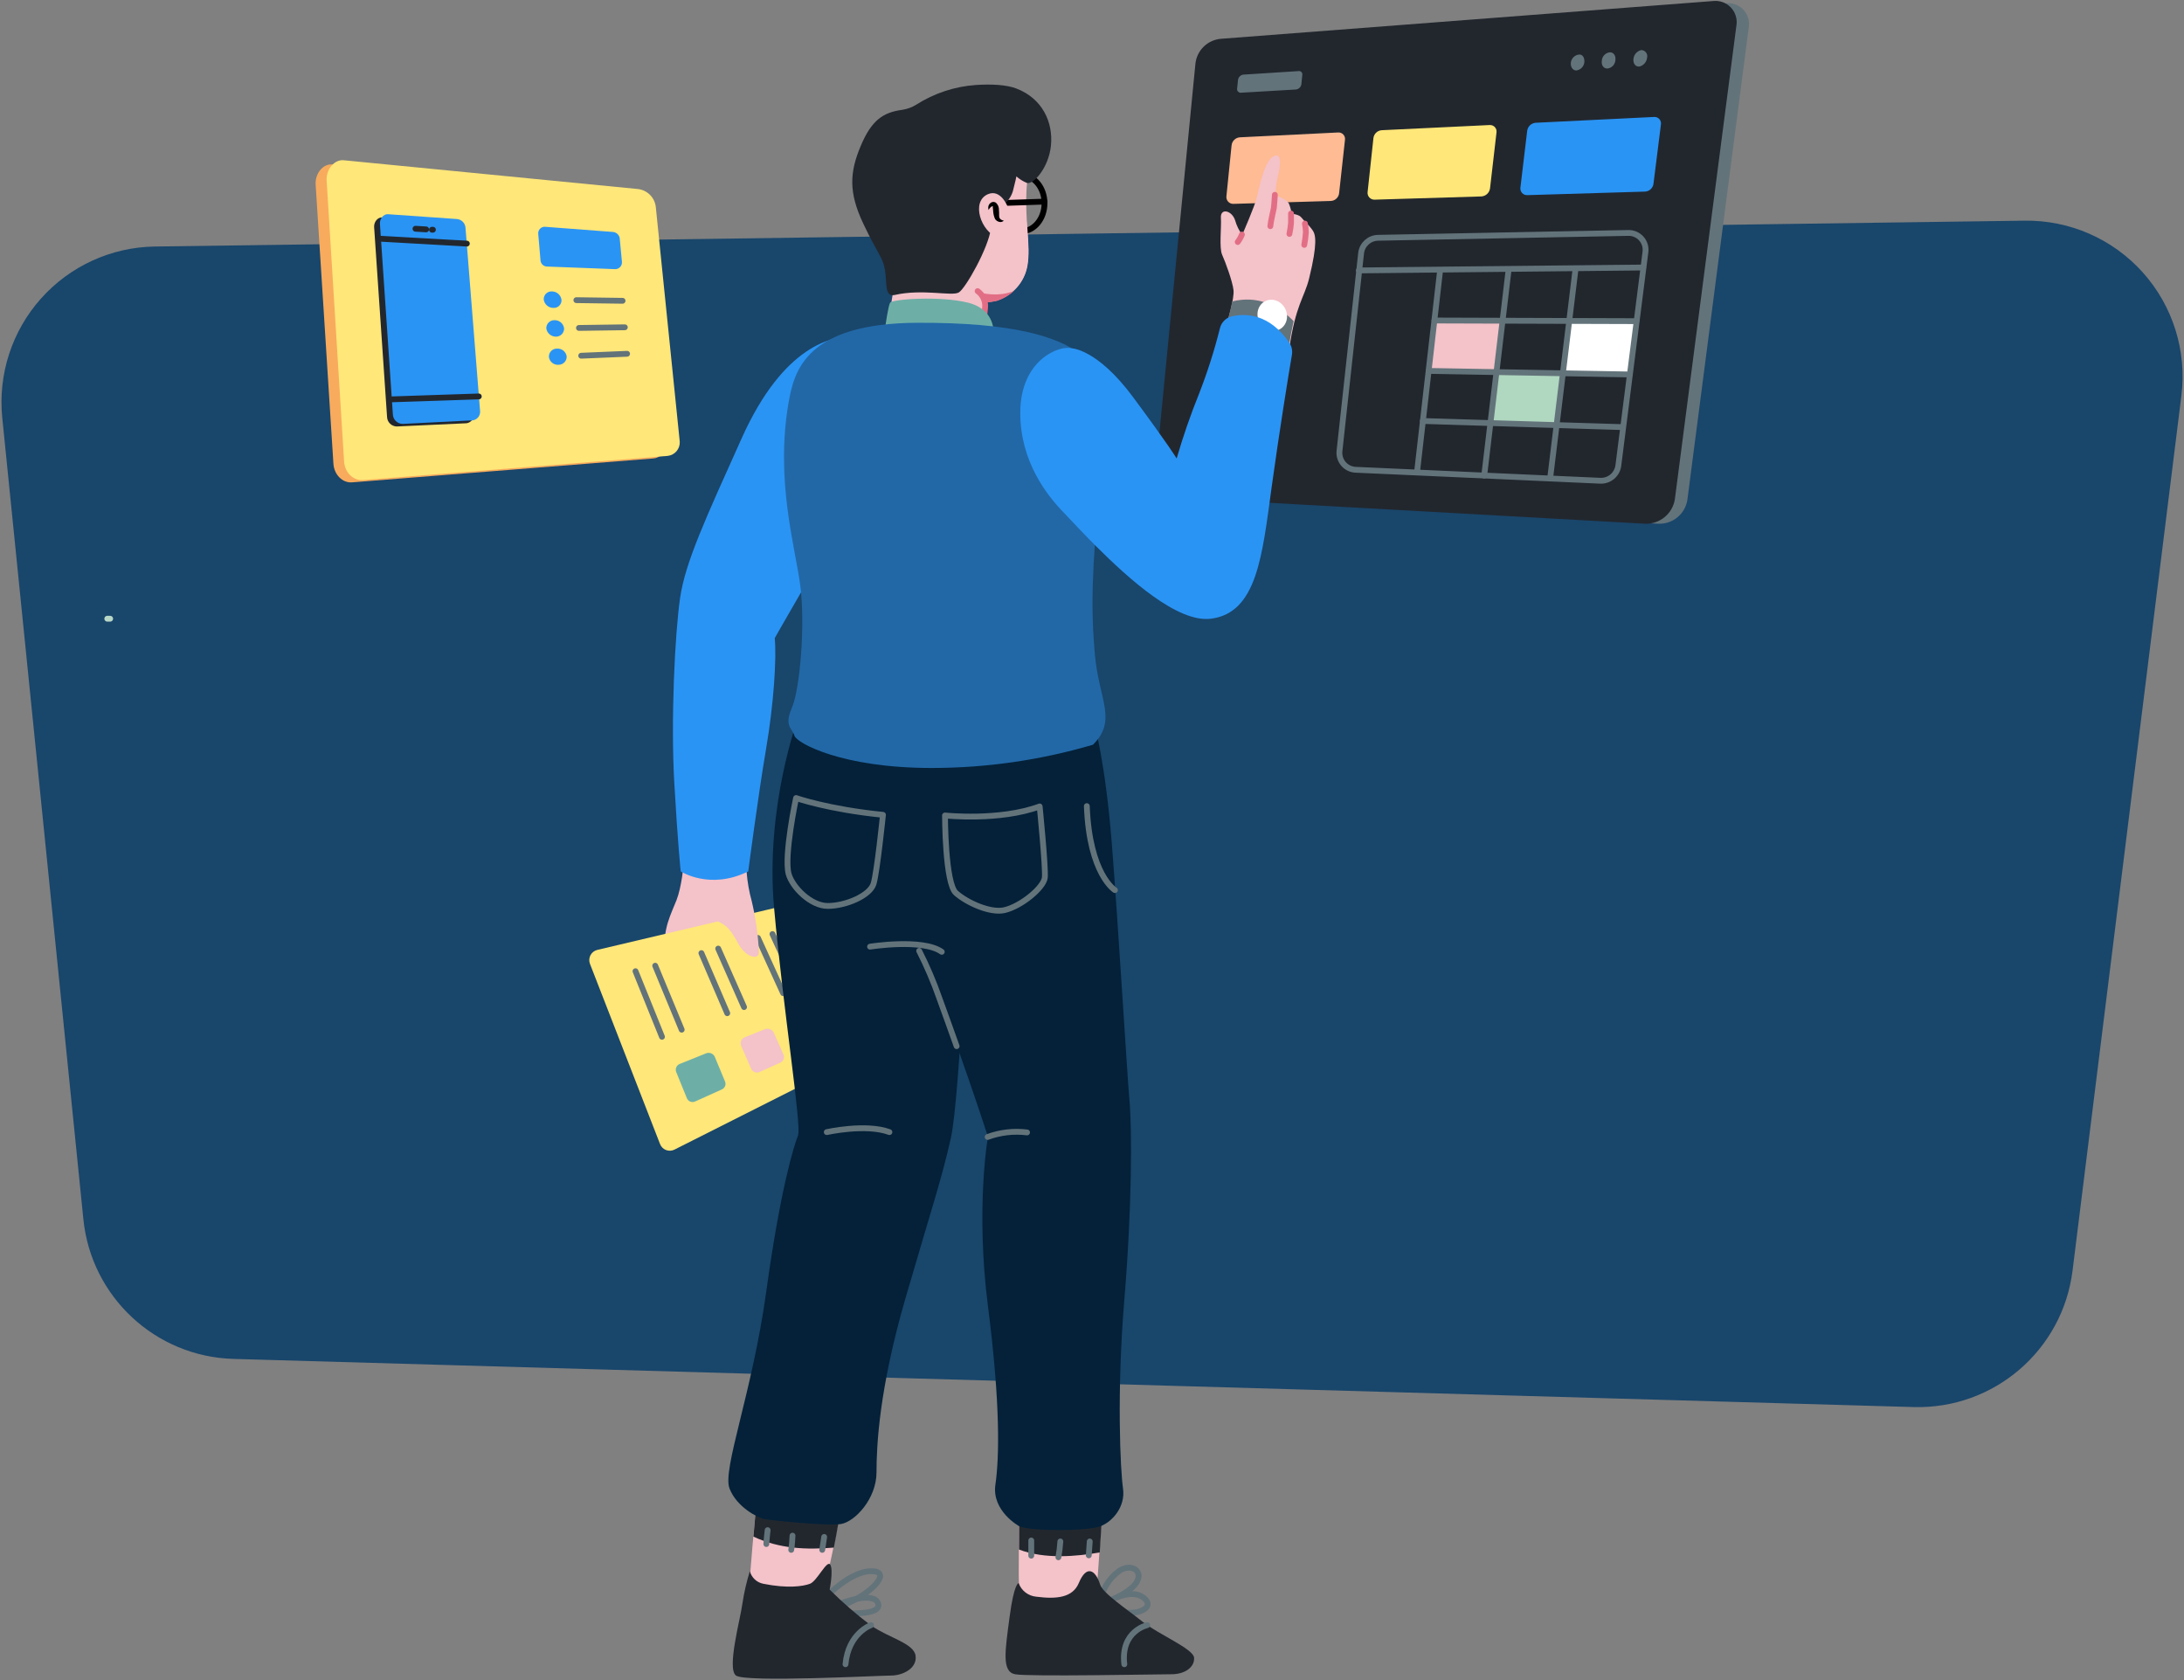 <svg xmlns="http://www.w3.org/2000/svg" xmlns:xlink="http://www.w3.org/1999/xlink" width="676px" height="520px" viewBox="0 0 676 520"><rect x="0" y="0" width="676" height="520" fill="#808080" stroke="none"/><title>Slice 1</title><g id="Page-1" stroke="none" stroke-width="1" fill="none" fill-rule="evenodd"><g id="DrawKit-Vector-Illustration-Project-Manager-(5)"><path d="M592.3,435.5 L72.3,420.6 C48.111,419.928 28.192,401.38 25.8,377.3 L0.7,129.3 C-0.651,115.878 3.686,102.505 12.658,92.432 C21.629,82.358 34.412,76.507 47.9,76.3 L626.7,68.3 C640.626,68.112 653.952,73.955 663.249,84.325 C672.545,94.694 676.903,108.578 675.2,122.4 L641.5,393.3 C638.423,417.943 617.124,436.212 592.3,435.5 Z" id="Path" fill="#19466B" fill-rule="nonzero"></path><g id="Group" transform="translate(33, 191)" stroke="#B8D8C7" stroke-linecap="round" stroke-linejoin="round" stroke-width="1.8"><line x1="0.2" y1="0.5" x2="1.1" y2="0.5" id="Path"></line></g><path d="M513.2,162.1 L368.4,154 C366.636,153.902 364.989,153.089 363.838,151.749 C362.687,150.41 362.131,148.658 362.3,146.9 L374.7,20.4 C375.132,16.247 378.441,12.979 382.6,12.6 L534.4,1 C536.347,0.838 538.263,1.571 539.605,2.991 C540.947,4.411 541.571,6.365 541.3,8.3 L522.3,154.6 C521.66,159.076 517.715,162.326 513.2,162.1 L513.2,162.1 Z" id="Path" fill="#63737A" fill-rule="nonzero"></path><path d="M509.2,162.1 L363.7,154 C361.93,153.919 360.272,153.111 359.117,151.767 C357.962,150.423 357.414,148.662 357.6,146.9 L370,19.8 C370.409,15.597 373.788,12.302 378,12 L530.5,0.3 C532.452,0.152 534.368,0.885 535.723,2.298 C537.078,3.711 537.73,5.656 537.5,7.6 L518.4,154.6 C517.65,159.055 513.714,162.263 509.2,162.1 L509.2,162.1 Z" id="Path" fill="#22272E" fill-rule="nonzero"></path><polygon id="Path" fill="#FFFFFF" fill-rule="nonzero" points="506.5 99.4 504.4 115.9 483.8 115.5 485.7 99.3"></polygon><polygon id="Path" fill="#F4C2C9" fill-rule="nonzero" points="465.1 99.2 463.2 115.1 442.2 114.8 443.9 99.2"></polygon><polygon id="Path" fill="#B0D7C0" fill-rule="nonzero" points="483.8 115.5 481.8 131.6 461.3 130.9 463.2 115.1"></polygon><path d="M401.1,27.7 L384,28.7 C383.395,28.695 382.905,28.205 382.9,27.6 L383.2,24.7 C383.326,23.874 383.974,23.226 384.8,23.1 L402,22 C402.3,21.968 402.599,22.074 402.813,22.287 C403.026,22.501 403.132,22.8 403.1,23.1 L402.8,26.1 C402.663,26.958 401.965,27.615 401.1,27.7 Z" id="Path" fill="#63737A" fill-rule="nonzero"></path><path d="M411.9,62.2 L381.7,63.1 C381.107,63.103 380.54,62.854 380.14,62.416 C379.74,61.978 379.543,61.391 379.6,60.8 L381.2,45 C381.335,43.641 382.437,42.582 383.8,42.5 L414.2,41 C414.804,40.963 415.392,41.201 415.8,41.648 C416.208,42.094 416.392,42.702 416.3,43.3 L414.5,59.7 C414.399,61.075 413.278,62.153 411.9,62.2 Z" id="Path" fill="#FEBB94" fill-rule="nonzero"></path><path d="M458.5,60.8 L425.4,61.8 C424.807,61.803 424.24,61.554 423.84,61.116 C423.44,60.678 423.243,60.091 423.3,59.5 L425.1,42.8 C425.235,41.441 426.337,40.382 427.7,40.3 L461.1,38.7 C461.704,38.663 462.292,38.901 462.7,39.348 C463.108,39.794 463.292,40.402 463.2,41 L461.2,58.3 C461.019,59.675 459.884,60.725 458.5,60.8 L458.5,60.8 Z" id="Path" fill="#FFE779" fill-rule="nonzero"></path><path d="M509.2,59.3 L472.7,60.4 C472.101,60.419 471.524,60.176 471.121,59.733 C470.717,59.291 470.527,58.694 470.6,58.1 L472.7,40.5 C472.869,39.158 473.953,38.117 475.3,38 L512,36.2 C512.604,36.163 513.192,36.401 513.6,36.848 C514.008,37.294 514.192,37.902 514.1,38.5 L511.8,56.8 C511.665,58.159 510.563,59.218 509.2,59.3 L509.2,59.3 Z" id="Path" fill="#2A94F4" fill-rule="nonzero"></path><path d="M419.6,145.4 L495.4,148.8 C498.132,148.876 500.492,146.903 500.9,144.2 L509.3,78 C509.503,76.487 509.032,74.962 508.012,73.827 C506.992,72.691 505.526,72.06 504,72.1 L426.5,73.6 C423.844,73.668 421.635,75.664 421.3,78.3 L414.6,139.6 C414.447,141.042 414.897,142.484 415.844,143.583 C416.791,144.681 418.151,145.339 419.6,145.4 Z" id="Path" stroke="#63737A" stroke-width="1.8" stroke-linecap="round" stroke-linejoin="round"></path><line x1="420.6" y1="83.7" x2="508.6" y2="82.8" id="Path" stroke="#63737A" stroke-width="1.8" stroke-linecap="round" stroke-linejoin="round"></line><line x1="445.7" y1="84.1" x2="438.6" y2="146.2" id="Path" stroke="#63737A" stroke-width="1.8" stroke-linecap="round" stroke-linejoin="round"></line><line x1="466.9" y1="83.9" x2="459.4" y2="147.2" id="Path" stroke="#63737A" stroke-width="1.8" stroke-linecap="round" stroke-linejoin="round"></line><line x1="487.6" y1="83.8" x2="479.8" y2="148.1" id="Path" stroke="#63737A" stroke-width="1.8" stroke-linecap="round" stroke-linejoin="round"></line><line x1="444" y1="99.2" x2="506.5" y2="99.4" id="Path" stroke="#63737A" stroke-width="1.8" stroke-linecap="round" stroke-linejoin="round"></line><line x1="442.2" y1="114.8" x2="504.4" y2="115.9" id="Path" stroke="#63737A" stroke-width="1.8" stroke-linecap="round" stroke-linejoin="round"></line><line x1="440.4" y1="130.3" x2="502.3" y2="132.2" id="Path" stroke="#63737A" stroke-width="1.8" stroke-linecap="round" stroke-linejoin="round"></line><path d="M509.8,17.9 C509.658,19.22 508.694,20.305 507.4,20.6 C506.2,20.7 505.4,19.6 505.6,18.2 C505.742,16.88 506.706,15.795 508,15.5 C508.588,15.506 509.139,15.786 509.492,16.256 C509.845,16.726 509.959,17.334 509.8,17.9 L509.8,17.9 Z" id="Path" fill="#63737A" fill-rule="nonzero"></path><path d="M500,18.6 C499.926,19.93 498.919,21.02 497.6,21.2 C496.4,21.3 495.6,20.2 495.8,18.8 C495.874,17.47 496.881,16.38 498.2,16.2 C499.4,16.1 500.2,17.2 500,18.6 Z" id="Path" fill="#63737A" fill-rule="nonzero"></path><path d="M490.4,19.2 C490.289,20.514 489.301,21.585 488,21.8 C486.9,21.9 486.1,20.8 486.2,19.5 C486.311,18.186 487.299,17.115 488.6,16.9 C489.8,16.7 490.5,17.8 490.4,19.2 Z" id="Path" fill="#63737A" fill-rule="nonzero"></path><path d="M202.2,141.9 L108.9,149.3 C106,149.5 103.4,146.9 103.2,143.5 L97.7,57.1 C97.5,53.7 100,50.6 102.9,50.9 L192.8,59.9 C195.766,60.229 198.077,62.624 198.3,65.6 L205.6,137.7 C205.763,138.718 205.486,139.757 204.837,140.559 C204.188,141.36 203.23,141.848 202.2,141.9 Z" id="Path" fill="#F8AB5D" fill-rule="nonzero"></path><path d="M206.7,141.1 L112.3,148.6 C109.3,148.8 106.7,146.2 106.5,142.8 L101.1,55.9 C100.9,52.4 103.5,49.3 106.4,49.6 L197.4,58.5 C200.389,58.818 202.735,61.206 203,64.2 L210.4,136.7 C210.526,138.915 208.904,140.844 206.7,141.1 L206.7,141.1 Z" id="Path" fill="#FFE779" fill-rule="nonzero"></path><path d="M144.4,131 L122.8,132 C121.159,131.963 119.837,130.641 119.8,129 L115.8,70.3 C115.7,68.7 116.9,67.2 118.3,67.3 L139.6,68.8 C141.077,68.967 142.194,70.214 142.2,71.7 L146.7,128.1 C146.826,129.524 145.816,130.798 144.4,131 Z" id="Path" fill="#22272E" fill-rule="nonzero"></path><path d="M146.3,130.1 L124.6,131.2 C122.959,131.163 121.637,129.841 121.6,128.2 L117.6,69.3 C117.5,67.7 118.7,66.2 120.1,66.3 L141.5,67.8 C142.977,67.967 144.094,69.214 144.1,70.7 L148.6,127.3 C148.691,128.694 147.685,129.919 146.3,130.1 L146.3,130.1 Z" id="Path" fill="#2A94F4" fill-rule="nonzero"></path><line x1="128.6" y1="70.8" x2="131.9" y2="71" id="Path" stroke="#22272E" stroke-width="1.8" stroke-linecap="round" stroke-linejoin="round"></line><line x1="133.7" y1="71.1" x2="134" y2="71.1" id="Path" stroke="#22272E" stroke-width="1.8" stroke-linecap="round" stroke-linejoin="round"></line><line x1="117.9" y1="73.9" x2="144.5" y2="75.4" id="Path" stroke="#22272E" stroke-width="1.8" stroke-linecap="round" stroke-linejoin="round"></line><line x1="121.3" y1="123.6" x2="148.2" y2="122.7" id="Path" stroke="#22272E" stroke-width="1.8" stroke-linecap="round" stroke-linejoin="round"></line><path d="M189.8,71.8 L168.8,70.2 C168.199,70.136 167.602,70.347 167.175,70.775 C166.747,71.202 166.536,71.799 166.6,72.4 L167.3,80.6 C167.382,81.652 168.245,82.472 169.3,82.5 L190.3,83.3 C190.913,83.339 191.511,83.105 191.935,82.662 C192.359,82.218 192.566,81.61 192.5,81 L191.8,73.6 C191.577,72.64 190.778,71.921 189.8,71.8 L189.8,71.8 Z" id="Path" fill="#2A94F4" fill-rule="nonzero"></path><path d="M173.8,92.8 C173.841,93.475 173.591,94.135 173.113,94.613 C172.635,95.091 171.975,95.341 171.3,95.3 C169.788,95.313 168.502,94.199 168.3,92.7 C168.265,92.009 168.532,91.337 169.03,90.858 C169.529,90.378 170.211,90.138 170.9,90.2 C172.374,90.236 173.604,91.338 173.8,92.8 L173.8,92.8 Z" id="Path" fill="#2A94F4" fill-rule="nonzero"></path><line x1="178.4" y1="92.9" x2="192.7" y2="93.1" id="Path" stroke="#63737A" stroke-width="1.8" stroke-linecap="round" stroke-linejoin="round"></line><path d="M174.6,101.6 C174.63,102.281 174.38,102.945 173.907,103.436 C173.435,103.927 172.782,104.203 172.1,104.2 C170.62,104.221 169.347,103.159 169.1,101.7 C169.059,100.999 169.319,100.313 169.816,99.816 C170.313,99.319 170.999,99.059 171.7,99.1 C173.154,99.095 174.391,100.161 174.6,101.6 L174.6,101.6 Z" id="Path" fill="#2A94F4" fill-rule="nonzero"></path><line x1="179.2" y1="101.5" x2="193.4" y2="101.3" id="Path" stroke="#63737A" stroke-width="1.8" stroke-linecap="round" stroke-linejoin="round"></line><path d="M175.4,110.3 C175.43,110.981 175.18,111.645 174.707,112.136 C174.235,112.627 173.582,112.903 172.9,112.9 C171.421,113.026 170.102,111.971 169.9,110.5 C169.859,109.799 170.119,109.113 170.616,108.616 C171.113,108.119 171.799,107.859 172.5,107.9 C173.937,107.843 175.187,108.877 175.4,110.3 Z" id="Path" fill="#2A94F4" fill-rule="nonzero"></path><line x1="179.9" y1="110.1" x2="194.1" y2="109.5" id="Path" stroke="#63737A" stroke-width="1.8" stroke-linecap="round" stroke-linejoin="round"></line><path d="M211.6,267.6 C211.6,267.6 211,274.5 209.4,278.6 C207.8,282.7 205,287.7 205.9,294.6 C206.8,301.5 213.4,311.6 216,311.3 C218.6,311 217.2,306.6 217.2,306.6 C217.2,306.6 219.8,310.3 222.3,309.2 C224.8,308.1 221.4,300.1 221.4,300.1 C221.4,300.1 224.5,305.1 227.3,304.5 C230.1,303.9 224.5,296 224.5,296 C224.5,296 228.2,300.1 229.2,299.5 C230.2,298.9 231.1,299.2 229.2,294.5 C227.3,289.8 230.4,274.5 230.3,271 C230.2,267.5 216.6,264.4 211.6,267.6 Z" id="Path" fill="#F4C2C9" fill-rule="nonzero"></path><path d="M248.7,281.5 L268.2,322.3 C268.574,323.069 268.626,323.955 268.345,324.762 C268.063,325.569 267.471,326.231 266.7,326.6 L208.8,355.8 C207.986,356.226 207.028,356.284 206.169,355.959 C205.309,355.635 204.629,354.958 204.3,354.1 L182.6,298.3 C182.27,297.426 182.334,296.452 182.774,295.628 C183.215,294.804 183.99,294.211 184.9,294 L245,279.8 C246.484,279.373 248.057,280.096 248.7,281.5 Z" id="Path" fill="#FFE779" fill-rule="nonzero"></path><path d="M221.2,327 L224.4,334.7 C224.609,335.163 224.62,335.691 224.431,336.162 C224.243,336.634 223.87,337.009 223.4,337.2 L215.2,340.9 C214.725,341.133 214.175,341.157 213.682,340.967 C213.188,340.777 212.796,340.391 212.6,339.9 L209.3,331.8 C209.111,331.323 209.121,330.79 209.328,330.32 C209.535,329.851 209.921,329.483 210.4,329.3 L218.6,326 C219.595,325.637 220.705,326.064 221.2,327 L221.2,327 Z" id="Path" fill="#6DAFA7" fill-rule="nonzero"></path><line x1="204.9" y1="320.9" x2="196.7" y2="300.6" id="Path" stroke="#63737A" stroke-width="1.8" stroke-linecap="round" stroke-linejoin="round"></line><line x1="211" y1="318.7" x2="202.8" y2="298.9" id="Path" stroke="#63737A" stroke-width="1.8" stroke-linecap="round" stroke-linejoin="round"></line><path d="M239.5,319.6 L242.5,326.4 C242.709,326.863 242.72,327.391 242.531,327.862 C242.343,328.334 241.97,328.709 241.5,328.9 L235.1,331.8 C234.106,332.224 232.954,331.781 232.5,330.8 L229.4,323.7 C228.976,322.706 229.419,321.554 230.4,321.1 L236.9,318.5 C237.919,318.18 239.02,318.646 239.5,319.6 Z" id="Path" fill="#F4C2C9" fill-rule="nonzero"></path><line x1="225.1" y1="313.6" x2="217.1" y2="295" id="Path" stroke="#63737A" stroke-width="1.8" stroke-linecap="round" stroke-linejoin="round"></line><line x1="230.3" y1="311.7" x2="222.3" y2="293.6" id="Path" stroke="#63737A" stroke-width="1.8" stroke-linecap="round" stroke-linejoin="round"></line><polygon id="Path" stroke="#000000" stroke-width="1.8" stroke-linecap="round" stroke-linejoin="round" points="254.5 311.6 258.9 321 250.4 324.9 245.9 315.1"></polygon><line x1="242.4" y1="307.4" x2="234.6" y2="290.3" id="Path" stroke="#63737A" stroke-width="1.8" stroke-linecap="round" stroke-linejoin="round"></line><line x1="246.8" y1="305.8" x2="239.1" y2="289.1" id="Path" stroke="#63737A" stroke-width="1.8" stroke-linecap="round" stroke-linejoin="round"></line><path d="M231.1,269.9 C231.336,272.978 231.872,276.026 232.7,279 C233.909,284.122 234.646,289.344 234.9,294.6 C235,297.3 230.9,296.4 228.6,292.2 C226.3,288 225.2,286.8 223.2,285.7 C220.722,284.545 218.889,282.345 218.2,279.7 C217,276 227.7,265.8 231.1,269.9 Z" id="Path" fill="#F4C2C9" fill-rule="nonzero"></path><path d="M263.8,104.1 C258.1,104.1 242.7,106.3 229.5,135.8 C218.5,160.3 212.1,174 210.5,185.1 C208.9,196.2 207.6,222.7 208.7,242.1 C209.8,261.5 210.7,269.7 210.7,269.7 C210.7,269.7 219.7,275.6 231.6,269.7 C231.6,269.7 234.7,245.9 237.1,231.9 C239.5,217.9 240.4,203.8 239.8,197.5 C239.8,197.5 255.5,169.9 262.5,158.9 C269.7,147.9 296,104.1 263.8,104.1 Z" id="Path" fill="#2A94F4" fill-rule="nonzero"></path><path d="M340.5,496.3 C340.968,492.308 343.068,488.688 346.3,486.3 C351.7,482.5 357.9,489.5 343.8,495.2" id="Path" stroke="#63737A" stroke-width="1.8" stroke-linecap="round" stroke-linejoin="round"></path><path d="M345.8,494.4 C345.8,494.4 351.6,491.7 354.6,495.1 C357.6,498.5 349.1,500.8 344.6,497.8" id="Path" stroke="#63737A" stroke-width="1.8" stroke-linecap="round" stroke-linejoin="round"></path><path d="M253.7,496.3 C253.7,496.3 262.2,486.4 269.6,486.3 C277,486.2 268.6,494.5 259.3,497.4" id="Path" stroke="#63737A" stroke-width="1.8" stroke-linecap="round" stroke-linejoin="round"></path><path d="M260.1,496.3 C260.1,496.3 270.5,492.3 271.8,496.3 C273.1,500.3 260.8,499.2 260.8,499.2" id="Path" stroke="#63737A" stroke-width="1.8" stroke-linecap="round" stroke-linejoin="round"></path><path d="M315.5,470.3 C315.5,470.3 315.1,488.1 315.5,493 C315.9,497.9 324.9,501 332.1,498.7 C339.3,496.4 339.5,491.7 339.5,491.7 C339.5,491.7 341.1,470.2 341.1,466.1 C341.1,462 315.6,462.2 315.5,470.3 Z" id="Path" fill="#F4C2C9" fill-rule="nonzero"></path><path d="M315.5,470.3 C315.5,470.3 315.4,474.6 315.4,479.6 C323.5,482.7 333.4,481.7 340.4,480.5 C340.8,474.5 341.2,468 341.2,465.9 C341.1,461.9 315.6,462.2 315.5,470.3 Z" id="Path" fill="#22272E" fill-rule="nonzero"></path><path d="M315.3,490 C315.3,490 313.9,489.8 312.5,500.4 C311.1,511 310,517.4 314.2,518.2 C318.4,519 358.3,518.2 362.6,518.2 C366.9,518.2 369.8,515.9 369.6,513.1 C369.4,510.3 358.6,505.9 353.6,501.9 C348.6,497.9 341.3,493.1 340.5,490.4 C339.1,485.9 336.3,484.2 333.9,490 C332,494.5 327,495 320.8,494.2 C318.304,493.992 316.157,492.353 315.3,490 L315.3,490 Z" id="Path" fill="#22272E" fill-rule="nonzero"></path><path d="M355.1,503 C355.1,503 346.8,504.8 348,515.1" id="Path" stroke="#63737A" stroke-width="1.8" stroke-linecap="round" stroke-linejoin="round"></path><path d="M234,466.9 C234,466.9 231.8,489 232,492 C232.2,495 241.8,495.9 248,495.1 C254.2,494.3 255,492.4 255,492.4 C255,492.4 259.9,471.7 259.9,467 C259.9,462.3 236,461.1 234,466.9 Z" id="Path" fill="#F4C2C9" fill-rule="nonzero"></path><path d="M234,466.9 C234,466.9 233.6,470.8 233.2,475.6 C241.3,479.4 249.6,479.7 258.1,479 C259.1,474 260,469 260,467 C260.1,462.2 236,461.1 234,466.9 Z" id="Path" fill="#22272E" fill-rule="nonzero"></path><path d="M232.1,486.3 C231.075,489.569 230.306,492.912 229.8,496.3 C229.2,501 224.9,516.4 227.8,518.6 C230.7,520.8 272.2,518.6 275.8,518.6 C279.4,518.6 283.9,516.4 283.4,512.5 C282.9,508.6 275.2,507 269.6,503.1 C265.079,499.704 260.801,495.995 256.8,492 C256.8,492 258,486 257,484.3 C256,482.6 252.9,489.4 250.7,490.2 C248.5,491 243.8,491.7 236.3,490.2 C234.262,489.825 232.625,488.305 232.1,486.3 L232.1,486.3 Z" id="Path" fill="#22272E" fill-rule="nonzero"></path><path d="M269.6,503 C269.6,503 262.6,505.4 261.7,515.1" id="Path" stroke="#63737A" stroke-width="1.8" stroke-linecap="round" stroke-linejoin="round"></path><path d="M338.6,223.5 C338.6,223.5 342.1,235.6 344.1,260.7 C346.1,285.8 348.8,331.6 349.6,340.6 C350.4,349.6 350.4,373.5 348,402.4 C345.6,431.3 346.8,455.2 347.6,460.7 C348.4,466.2 344.5,470.9 340.6,472.4 C336.7,473.9 319.1,474 315.5,472.4 C315.5,472.4 306.9,467.7 308.1,459.5 C309.3,451.3 309.7,434.8 305.8,404.3 C301.9,373.8 305.8,351.8 305.8,351.8 C305.8,351.8 301.3,338 296.2,323.7 C294.4,318.6 292.5,313.4 290.8,308.7 C289.062,303.733 286.991,298.888 284.6,294.2 C279.5,285.6 275.6,248 281.5,228.4 C287.3,209 328.8,209 338.6,223.5 Z" id="Path" fill="#042139" fill-rule="nonzero"></path><path d="M247,222.3 C247,222.3 236.8,249.7 239.6,281 C242.4,312.3 248.2,348.7 247,351.5 C245.8,354.3 241.5,368.3 237.2,399.6 C232.9,430.9 223.5,454.8 225.8,460.7 C228.1,466.6 234.6,469.7 236.3,470.1 C238,470.5 256,472.4 260.3,471.7 C264.6,471 271.3,463.9 271.3,455.7 C271.3,447.5 272.1,429.9 280.3,401.7 C288.5,373.5 291.4,365.2 294.3,352.3 C297.2,339.4 299.9,271 299.9,271 C299.9,271 307.2,236.9 284,229.9 C260.8,222.7 247,222.3 247,222.3 Z" id="Path" fill="#042139" fill-rule="nonzero"></path><path d="M269.3,293 C269.3,293 285.6,290.4 291.5,294.6" id="Path" stroke="#63737A" stroke-width="1.8" stroke-linecap="round" stroke-linejoin="round"></path><path d="M246.4,247 C246.4,247 256.3,250.5 273.3,252.2 C273.3,252.2 271.5,269.8 270.4,273.5 C269.3,277.2 261.8,280.4 256.2,280.4 C251,280.4 245.3,274.7 244.1,270.5 C242.6,264.8 246.4,247 246.4,247 Z" id="Path" stroke="#63737A" stroke-width="1.8" stroke-linecap="round" stroke-linejoin="round"></path><path d="M292.5,252.4 C292.5,252.4 309.3,254.2 321.8,249.6 C321.8,249.6 323.7,268.5 323.4,271.6 C323.1,274.7 316.1,280.5 310.9,281.7 C306.5,282.7 299.3,279.4 295.9,276.4 C292.5,273.4 292.5,252.4 292.5,252.4 Z" id="Path" stroke="#63737A" stroke-width="1.8" stroke-linecap="round" stroke-linejoin="round"></path><path d="M345.1,275.5 C345.1,275.5 337.2,270.7 336.4,249.5" id="Path" stroke="#63737A" stroke-width="1.8" stroke-linecap="round" stroke-linejoin="round"></path><path d="M296.1,323.8 C294.3,318.7 292.4,313.5 290.7,308.8 C288.962,303.833 286.891,298.988 284.5,294.3" id="Path" stroke="#63737A" stroke-width="1.8" stroke-linecap="round" stroke-linejoin="round"></path><path d="M255.9,350.4 C255.9,350.4 268,347.7 275.3,350.4" id="Path" stroke="#63737A" stroke-width="1.8" stroke-linecap="round" stroke-linejoin="round"></path><path d="M305.7,351.9 C309.597,350.466 313.78,349.986 317.9,350.5" id="Path" stroke="#63737A" stroke-width="1.8" stroke-linecap="round" stroke-linejoin="round"></path><path d="M237.6,473.6 C237.6,473.6 237.2,477.1 237.2,477.9" id="Path" stroke="#63737A" stroke-width="1.8" stroke-linecap="round" stroke-linejoin="round"></path><path d="M245.3,475.3 C245.3,475.3 245.1,479 244.9,479.7" id="Path" stroke="#63737A" stroke-width="1.8" stroke-linecap="round" stroke-linejoin="round"></path><path d="M255.1,475.7 C255.1,475.7 254.6,479.2 254.5,479.7" id="Path" stroke="#63737A" stroke-width="1.8" stroke-linecap="round" stroke-linejoin="round"></path><line x1="319.2" y1="476.8" x2="319.2" y2="481.5" id="Path" stroke="#63737A" stroke-width="1.8" stroke-linecap="round" stroke-linejoin="round"></line><path d="M328.2,477.1 C328.096,478.744 327.895,480.38 327.6,482" id="Path" stroke="#63737A" stroke-width="1.8" stroke-linecap="round" stroke-linejoin="round"></path><path d="M337.3,477.1 C337.3,477.1 337.1,480.1 337,481.4" id="Path" stroke="#63737A" stroke-width="1.8" stroke-linecap="round" stroke-linejoin="round"></path><ellipse id="Oval" stroke="#000000" stroke-width="1.8" stroke-linecap="round" stroke-linejoin="round" cx="316.1" cy="62.9" rx="7.2" ry="8.7"></ellipse><path d="M316,43.3 C316,43.3 318.6,47.9 317.8,57.8 C317,67.7 319.2,75.9 318,82.4 C317.047,87.356 313.49,91.411 308.7,93 C306,93.8 292,95.7 285.1,86.5 C278.2,77.3 271.9,50.2 283.1,45 C294.3,39.8 311.3,38 316,43.3 Z" id="Path" fill="#F4C2C9" fill-rule="nonzero"></path><path d="M317.9,82.4 C319.2,75.8 316.8,67.8 317.7,57.8 C318.6,47.8 315.9,43.3 315.9,43.3 C311.2,38 294.3,39.9 283,45.1 C274.5,49 276.1,65.5 280.3,77.2 C288.4,86.2 300,91.9 312.4,90 C312.835,90.006 313.271,89.973 313.7,89.9 C315.92,87.957 317.403,85.308 317.9,82.4 L317.9,82.4 Z" id="Path" fill="#F4C2C9" fill-rule="nonzero"></path><path d="M280.4,77.2 C281.536,80.531 283.117,83.693 285.1,86.6 C292,95.8 305.9,93.8 308.7,93.1 C310.584,92.452 312.319,91.432 313.8,90.1 C313.2,90 302.6,96.7 280.4,77.2 Z" id="Path" fill="#E26E85" fill-rule="nonzero"></path><line x1="311.3" y1="62.8" x2="323.3" y2="62.4" id="Path" stroke="#000000" stroke-width="1.8" stroke-linecap="round" stroke-linejoin="round"></line><path d="M297,87.2 C297,87.2 302.2,89.1 305.3,92.5 C305.3,92.5 304.3,98.3 304.7,101.2 C305.1,104.1 300.9,110.3 291.8,109.8 C282.7,109.3 274.9,102.4 274.9,102.4 C274.9,102.4 276,89.8 277.5,86.1 C279,82.4 297,87.2 297,87.2 Z" id="Path" fill="#F4C2C9" fill-rule="nonzero"></path><path d="M302.6,90.1 L302.6,90.1 C304.253,91.288 305.134,93.278 304.9,95.3 C304.64,97.222 304.573,99.165 304.7,101.1" id="Path" stroke="#E26E85" stroke-width="1.8" stroke-linecap="round" stroke-linejoin="round"></path><path d="M310.6,63.4 C311.973,62.329 312.985,60.863 313.5,59.2 C314.2,56.6 314.6,54.6 314.6,54.6 C315.548,55.44 316.63,56.116 317.8,56.6 C319.7,57.3 324.6,52.1 325.3,45 C326,37.9 322.7,30.5 314.6,27.4 C311.5,26.2 306.8,26 302.1,26.3 C295.52,26.755 289.16,28.852 283.6,32.4 C282.259,33.229 280.761,33.774 279.2,34 C273.4,34.8 269.8,37.1 266.4,45.2 C263,53.3 262.6,59.5 267.2,69.2 C271.8,78.9 273.2,79.5 273.9,83.5 C274.6,87.5 273.7,92 276.9,91.3 C285.7,89.3 294.7,91.8 296.8,90.5 C298.9,89.2 305.9,76.8 306.7,70.8 C307.5,64.8 309.3,62.7 310.6,63.4 Z" id="Path" fill="#22272E" fill-rule="nonzero"></path><path d="M311.9,64 C311.9,64 309.8,58.4 305.8,60.1 C300.4,62.4 303.7,71.9 308.9,73.5" id="Path" fill="#F4C2C9" fill-rule="nonzero"></path><path d="M306,65 C305.85,64.545 305.85,64.055 306,63.6 C306.096,63.324 306.27,63.081 306.5,62.9 C306.895,62.509 307.485,62.391 308,62.6 C308.206,62.675 308.382,62.815 308.5,63 C308.6,63.1 308.7,63.3 308.8,63.4 C308.9,63.5 308.9,63.7 309,63.8 C309.157,64.215 309.225,64.657 309.2,65.1 C309.3,65.9 309.2,66.7 309.3,67.2 C309.4,67.7 309.8,68.1 310.7,68.3 C310.357,68.636 309.873,68.785 309.4,68.7 C308.832,68.599 308.328,68.275 308,67.8 C307.633,66.981 307.429,66.097 307.4,65.2 C307.4,64.8 307.3,64.4 307.3,64.2 L307.3,63.9 L307.4,63.9 C307.3,63.8 307.1,63.8 306.8,64 C306.452,64.26 306.177,64.604 306,65 L306,65 Z" id="Path" fill="#000000" fill-rule="nonzero"></path><path d="M274,101.2 C274,101.2 274.9,94.8 275.5,93.7 C276.1,92.6 291.1,91.5 299.7,93.7 C308.3,95.9 307.5,103.2 307.5,103.2 C307.5,103.2 292,101.4 274,101.2 Z" id="Path" fill="#6DAFA7" fill-rule="nonzero"></path><path d="M244.1,124.5 C245.8,114.9 249.4,100 284.1,99.9 C313.7,99.8 327.4,104.2 334.6,109.7 C341.8,115.2 342.6,129.7 340.3,152.4 C338,175.1 337.6,188.6 338.9,202.7 C340.2,216.8 345.9,222.9 338.3,230.5 C322.096,235.27 305.292,237.694 288.4,237.7 C260.4,237.7 246.5,229.9 245.9,227.7 C245.3,225.5 242.6,224.8 245.1,219.1 C247.6,213.4 249.3,193.3 247.7,181.2 C246.1,169.1 239.9,148.6 244.1,124.5 Z" id="Path" fill="#2268A7" fill-rule="nonzero"></path><path d="M379.8,100 C379.8,100 382.1,92.5 381.8,89.8 C381.5,87.1 379.3,81.1 378.3,78.9 C377.3,76.7 378.1,70.5 377.9,67.4 C377.7,64.3 381.3,65.1 382.3,68.2 C382.757,69.82 383.502,71.344 384.5,72.7 C384.5,72.7 388.4,63.7 389,61.2 C389.6,58.7 391.2,50.7 393.6,48.8 C396,46.9 396.9,48.9 395.6,54.3 C395.062,56.289 394.793,58.34 394.8,60.4 C394.8,60.7 397.7,61.2 398.9,62.9 C399.347,63.955 399.65,65.065 399.8,66.2 C400.636,66.212 401.457,66.417 402.2,66.8 C402.9,67.2 403.7,68.5 404.4,69.1 C405.114,69.76 405.751,70.498 406.3,71.3 C407.2,72.6 407.9,75.2 405.2,86.2 C403.7,92.2 401,94.3 399,108.3 C396.7,122.3 377.8,108.9 379.8,100 Z" id="Path" fill="#F4C2C9" fill-rule="nonzero"></path><path d="M381.4,93.3 C380.8,96.4 379.8,99.9 379.8,99.9 C377.8,108.8 396.7,122.2 398.8,108.2 C399.3,104.6 399.9,101.7 400.4,99.4 C395.5,94.3 389,91.4 381.4,93.3 Z" id="Path" fill="#63737A" fill-rule="nonzero"></path><ellipse id="Oval" fill="#FFFFFF" fill-rule="nonzero" transform="translate(393.796, 97.601) rotate(-25.35) translate(-393.796, -97.601) " cx="393.796" cy="97.601" rx="4.5" ry="4.9"></ellipse><path d="M331.6,107.8 C331.6,107.8 339.5,107.8 350.7,122.9 C361.9,138 364.2,141.9 364.2,141.9 C366.192,135.053 368.528,128.311 371.2,121.7 C373.752,115.141 375.89,108.427 377.6,101.6 C378.038,99.768 379.468,98.338 381.3,97.9 C385.4,97 392.8,96.9 399.1,106.1 C399.798,107.162 400.082,108.443 399.9,109.7 C398.9,115.5 396,133.4 393.6,150.8 C390.7,171.9 389.1,189.7 374.8,191.5 C364.5,192.8 349.5,179.3 339,168.8 C334.9,164.7 331.5,161 329.4,158.8 C324.1,153.4 315.8,142.9 315.8,127.8 C315.8,111.2 328.1,106.8 331.6,107.8 Z" id="Path" fill="#2A94F4" fill-rule="nonzero"></path><path d="M394.6,60.3 C394.6,60.3 394.4,63.7 394.3,64.3 C394.2,64.9 393.3,68.6 393.2,70" id="Path" stroke="#E26E85" stroke-width="1.8" stroke-linecap="round" stroke-linejoin="round"></path><path d="M399.6,66.1 L399.6,69 C399.509,70.143 399.342,71.279 399.1,72.4" id="Path" stroke="#E26E85" stroke-width="1.8" stroke-linecap="round" stroke-linejoin="round"></path><path d="M403.9,69.2 C404.074,70.09 404.174,70.993 404.2,71.9 C404.113,73.209 403.946,74.511 403.7,75.8" id="Path" stroke="#E26E85" stroke-width="1.8" stroke-linecap="round" stroke-linejoin="round"></path><path d="M384.4,72.6 C384.071,73.421 383.634,74.195 383.1,74.9" id="Path" stroke="#E26E85" stroke-width="1.8" stroke-linecap="round" stroke-linejoin="round"></path></g></g></svg>